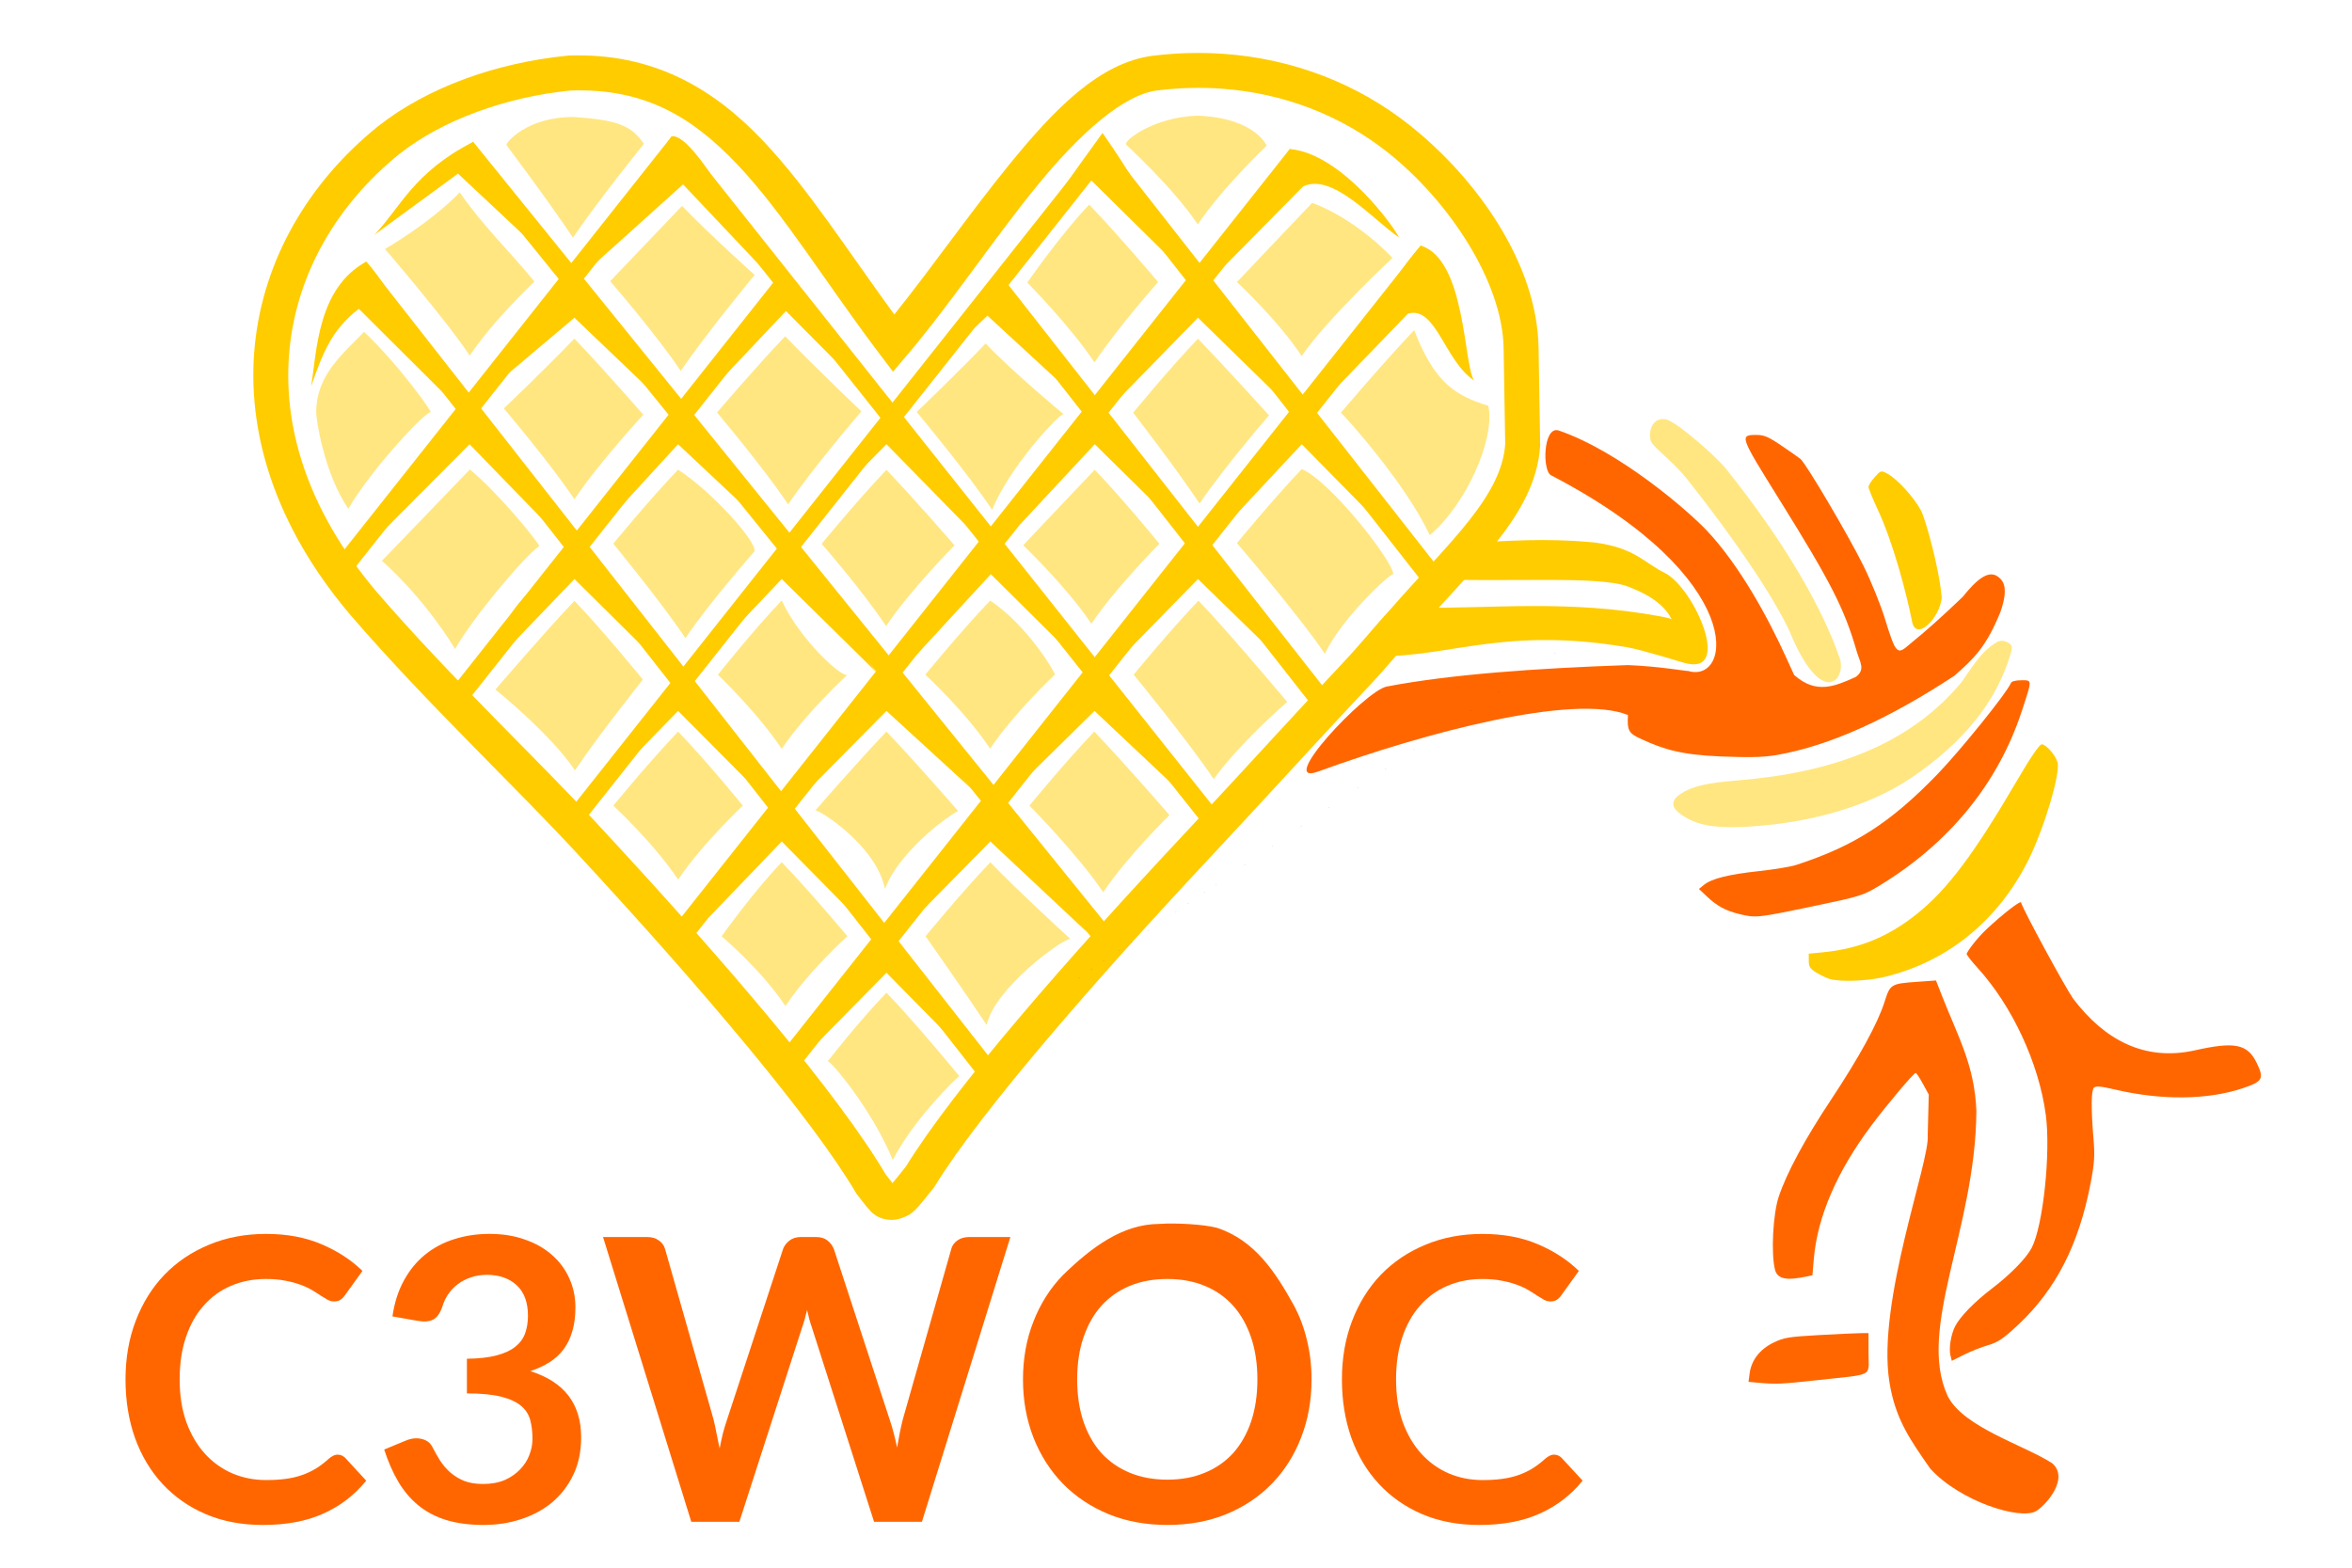 <?xml version="1.0" encoding="UTF-8" standalone="no"?>
<svg
   xmlns:dc="http://purl.org/dc/elements/1.1/"
   xmlns:cc="http://creativecommons.org/ns#"
   xmlns:rdf="http://www.w3.org/1999/02/22-rdf-syntax-ns#"
   xmlns:svg="http://www.w3.org/2000/svg"
   xmlns="http://www.w3.org/2000/svg"
   xmlns:xlink="http://www.w3.org/1999/xlink"
   width="150mm"
   height="100mm"
   viewBox="0 0 150 100"
   version="1.1"
   id="svg8">
  <defs
     id="defs2">
    <color-profile
       id="color-profile2"
       xlink:href="/usr/share/color/icc/colord/ISOcoated_v2_300_eci.icc"
       name="ISO-Coated-v2-300---ECI-" />
    <color-profile
       name="ISO-Coated-v2-300---ECI-"
       xlink:href="/usr/share/color/icc/colord/ISOcoated_v2_300_eci.icc"
       id="color-profile5219" />
    <color-profile
       name="ISO-Coated-v2-300---ECI-"
       xlink:href="/usr/share/color/icc/colord/ISOcoated_v2_300_eci.icc"
       id="color-profile12010" />
  </defs>
  <g
     style="fill:#ffe680"
     id="g12406">
    <path
       style="font-style:normal;font-variant:normal;font-weight:bold;font-stretch:normal;font-size:medium;line-height:1.25;font-family:Lato;-inkscape-font-specification:'Lato Bold';letter-spacing:0px;word-spacing:0px;display:inline;fill:#ffe680;fill-opacity:1;stroke:none;stroke-width:0.581"
       d="m 36.609,7.462 c 2.773,0.199 3.631,0.522 4.455,1.712 0,0 -2.951,3.654 -4.524,5.986 C 34.988,12.828 32.302,9.258 32.302,9.258 32.225,9.127 33.597,7.444 36.609,7.462 Z"
       id="path960" />
    <path
       style="font-style:normal;font-variant:normal;font-weight:bold;font-stretch:normal;font-size:medium;line-height:1.25;font-family:Lato;-inkscape-font-specification:'Lato Bold';letter-spacing:0px;word-spacing:0px;display:inline;fill:#ffe680;fill-opacity:1;stroke:none;stroke-width:0.581"
       d="m 76.368,7.376 c 3.699,0.148 4.412,1.915 4.412,1.915 0,0 -2.823,2.69 -4.395,5.022 -1.552,-2.332 -4.568,-5.089 -4.568,-5.089 -0.181,-0.221 1.702,-1.747 4.552,-1.848 z"
       id="path958" />
    <path
       style="font-style:normal;font-variant:normal;font-weight:bold;font-stretch:normal;font-size:medium;line-height:1.25;font-family:Lato;-inkscape-font-specification:'Lato Bold';letter-spacing:0px;word-spacing:0px;display:inline;fill:#ffe680;fill-opacity:1;stroke:none;stroke-width:0.581"
       d="m 76.402,21.606 c 1.873,1.949 4.529,4.888 4.529,4.888 0,0 -2.857,3.293 -4.429,5.625 -1.552,-2.332 -4.233,-5.793 -4.233,-5.793 0,0 2.271,-2.772 4.132,-4.721 z"
       id="path950" />
    <path
       style="font-style:normal;font-variant:normal;font-weight:bold;font-stretch:normal;font-size:medium;line-height:1.25;font-family:Lato;-inkscape-font-specification:'Lato Bold';letter-spacing:0px;word-spacing:0px;display:inline;fill:#ffe680;fill-opacity:1;stroke:none;stroke-width:0.581"
       d="m 90.19,21.061 c 1.319,3.418 2.674,4.18 4.724,4.823 0.47,2.066 -1.404,6.302 -3.734,8.255 -1.552,-3.382 -5.667,-7.882 -5.667,-7.812 0,0 2.816,-3.317 4.677,-5.266 z"
       id="path946" />
    <path
       style="font-style:normal;font-variant:normal;font-weight:bold;font-stretch:normal;font-size:medium;line-height:1.25;font-family:Lato;-inkscape-font-specification:'Lato Bold';letter-spacing:0px;word-spacing:0px;display:inline;fill:#ffe680;fill-opacity:1;stroke:none;stroke-width:0.581"
       d="m 50.073,21.449 c 1.873,1.949 4.862,4.792 4.862,4.792 0,0 -3.101,3.599 -4.673,5.931 -1.552,-2.332 -4.534,-5.86 -4.534,-5.86 0,0 2.484,-2.914 4.346,-4.863 z"
       id="path930" />
    <path
       style="font-style:normal;font-variant:normal;font-weight:bold;font-stretch:normal;font-size:medium;line-height:1.25;font-family:Lato;-inkscape-font-specification:'Lato Bold';letter-spacing:0px;word-spacing:0px;display:inline;fill:#ffe680;fill-opacity:1;stroke:none;stroke-width:0.581"
       d="m 62.857,21.913 c 1.873,1.949 4.981,4.513 4.981,4.513 -0.214,-0.143 -3.507,3.418 -4.563,6.094 -1.552,-2.332 -4.811,-6.242 -4.811,-6.242 0,0 2.532,-2.416 4.393,-4.365 z"
       id="path918" />
    <path
       style="font-style:normal;font-variant:normal;font-weight:bold;font-stretch:normal;font-size:medium;line-height:1.25;font-family:Lato;-inkscape-font-specification:'Lato Bold';letter-spacing:0px;word-spacing:0px;display:inline;fill:#ffe680;fill-opacity:1;stroke:none;stroke-width:0.581"
       d="m 63.145,38.312 c 2.37,1.552 4.198,4.664 4.127,4.721 0,0 -2.555,2.389 -4.127,4.721 -1.552,-2.332 -4.132,-4.721 -4.132,-4.721 0,0 2.271,-2.772 4.132,-4.721 z"
       id="path914" />
    <path
       style="font-style:normal;font-variant:normal;font-weight:bold;font-stretch:normal;font-size:medium;line-height:1.25;font-family:Lato;-inkscape-font-specification:'Lato Bold';letter-spacing:0px;word-spacing:0px;display:inline;fill:#ffe680;fill-opacity:1;stroke:none;stroke-width:0.581"
       d="m 76.433,38.312 c 1.873,1.949 5.658,6.461 5.658,6.461 0,0 -2.947,2.525 -4.686,4.924 -1.552,-2.332 -5.104,-6.664 -5.104,-6.664 0,0 2.271,-2.772 4.132,-4.721 z"
       id="path910" />
    <path
       style="font-style:normal;font-variant:normal;font-weight:bold;font-stretch:normal;font-size:medium;line-height:1.25;font-family:Lato;-inkscape-font-specification:'Lato Bold';letter-spacing:0px;word-spacing:0px;display:inline;fill:#ffe680;fill-opacity:1;stroke:none;stroke-width:0.581"
       d="m 23.215,21.17 c 2.148,2.004 4.428,5.19 4.261,5.156 0,-0.418 -3.69,3.414 -5.262,6.131 -1.559,-2.302 -2.05,-5.727 -2.048,-6.138 -7.01e-4,-2.454 1.756,-3.773 3.049,-5.15 z"
       id="path906" />
    <path
       style="font-style:normal;font-variant:normal;font-weight:bold;font-stretch:normal;font-size:medium;line-height:1.25;font-family:Lato;-inkscape-font-specification:'Lato Bold';letter-spacing:0px;word-spacing:0px;display:inline;fill:#ffe680;fill-opacity:1;stroke:none;stroke-width:0.581"
       d="m 36.631,21.6 c 1.873,1.949 4.395,4.855 4.395,4.855 0,0 -2.823,3.059 -4.395,5.391 -1.552,-2.332 -4.501,-5.793 -4.501,-5.793 0,0 2.639,-2.504 4.501,-4.453 z"
       id="path902" />
    <path
       style="font-style:normal;font-variant:normal;font-weight:bold;font-stretch:normal;font-size:medium;line-height:1.25;font-family:Lato;-inkscape-font-specification:'Lato Bold';letter-spacing:0px;word-spacing:0px;display:inline;fill:#ffe680;fill-opacity:1;stroke:none;stroke-width:0.581"
       d="m 36.635,38.327 c 1.873,1.949 4.362,5.022 4.362,5.022 0,0 -2.759,3.459 -4.332,5.79 -1.552,-2.332 -5.067,-5.154 -5.067,-5.154 0,0 3.176,-3.71 5.037,-5.659 z"
       id="path890" />
    <path
       style="font-style:normal;font-variant:normal;font-weight:bold;font-stretch:normal;font-size:medium;line-height:1.25;font-family:Lato;-inkscape-font-specification:'Lato Bold';letter-spacing:0px;word-spacing:0px;display:inline;fill:#ffe680;fill-opacity:1;stroke:none;stroke-width:0.581"
       d="m 49.854,38.303 c 1.184,2.552 3.906,4.987 4.19,4.738 0,0 -2.618,2.395 -4.19,4.727 -1.552,-2.332 -4.069,-4.727 -4.069,-4.727 0,0 2.208,-2.789 4.069,-4.738 z"
       id="path886" />
    <path
       style="font-style:normal;font-variant:normal;font-weight:bold;font-stretch:normal;font-size:medium;line-height:1.25;font-family:Lato;-inkscape-font-specification:'Lato Bold';letter-spacing:0px;word-spacing:0px;display:inline;fill:#ffe680;fill-opacity:1;stroke:none;stroke-width:0.581"
       d="m 49.854,54.996 c 1.873,1.949 4.19,4.727 4.19,4.727 0,0 -2.381,2.116 -3.953,4.448 -1.552,-2.332 -4.07,-4.448 -4.07,-4.448 0,0 1.971,-2.777 3.833,-4.727 z"
       id="path874" />
    <path
       style="font-style:normal;font-variant:normal;font-weight:bold;font-stretch:normal;font-size:medium;line-height:1.25;font-family:Lato;-inkscape-font-specification:'Lato Bold';letter-spacing:0px;word-spacing:0px;display:inline;fill:#ffe680;fill-opacity:1;stroke:none;stroke-width:0.581"
       d="m 63.16,55.002 c 1.873,1.949 5.099,4.888 5.099,4.888 -0.522,0 -4.839,3.159 -5.333,5.491 -1.552,-2.332 -3.898,-5.659 -3.898,-5.659 0,0 2.271,-2.772 4.132,-4.721 z"
       id="path870" />
    <g
       id="g12356"
       style="fill:#ffe680">
      <path
         id="path954"
         d="m 69.464,13.053 c 1.873,1.949 4.395,4.938 4.395,4.938 0,0 -2.488,2.791 -4.06,5.123 -1.552,-2.332 -4.283,-5.089 -4.283,-5.089 0,0 2.087,-3.023 3.948,-4.972 z"
         style="font-style:normal;font-variant:normal;font-weight:bold;font-stretch:normal;font-size:medium;line-height:1.25;font-family:Lato;-inkscape-font-specification:'Lato Bold';letter-spacing:0px;word-spacing:0px;display:inline;fill:#ffe680;fill-opacity:1;stroke:none;stroke-width:0.581" />
      <path
         id="path942"
         d="m 83.683,12.939 c 2.892,1.072 5.122,3.512 5.122,3.512 0,0 -4.213,3.929 -5.786,6.261 -1.552,-2.332 -4.132,-4.721 -4.132,-4.721 0,0 2.934,-3.103 4.796,-5.052 z"
         style="font-style:normal;font-variant:normal;font-weight:bold;font-stretch:normal;font-size:medium;line-height:1.25;font-family:Lato;-inkscape-font-specification:'Lato Bold';letter-spacing:0px;word-spacing:0px;display:inline;fill:#ffe680;fill-opacity:1;stroke:none;stroke-width:0.581" />
      <path
         id="path938"
         d="m 83.02,29.923 c 1.822,0.761 5.799,5.842 5.836,6.698 -0.295,0.027 -3.373,2.916 -4.362,5.089 -1.552,-2.332 -5.607,-7.066 -5.607,-7.066 0,0 2.271,-2.772 4.132,-4.721 z"
         style="font-style:normal;font-variant:normal;font-weight:bold;font-stretch:normal;font-size:medium;line-height:1.25;font-family:Lato;-inkscape-font-specification:'Lato Bold';letter-spacing:0px;word-spacing:0px;display:inline;fill:#ffe680;fill-opacity:1;stroke:none;stroke-width:0.581" />
      <path
         id="path934"
         d="m 43.498,13.133 c 1.873,1.949 4.63,4.402 4.63,4.402 0,0 -3.141,3.796 -4.714,6.128 -1.552,-2.332 -4.501,-5.726 -4.501,-5.726 0,0 2.723,-2.855 4.585,-4.804 z"
         style="font-style:normal;font-variant:normal;font-weight:bold;font-stretch:normal;font-size:medium;line-height:1.25;font-family:Lato;-inkscape-font-specification:'Lato Bold';letter-spacing:0px;word-spacing:0px;display:inline;fill:#ffe680;fill-opacity:1;stroke:none;stroke-width:0.581" />
      <path
         id="path926"
         d="m 56.533,29.972 c 1.873,1.949 4.34,4.815 4.34,4.815 0,0 -2.792,2.815 -4.364,5.147 -1.552,-2.332 -4.109,-5.242 -4.109,-5.242 0,0 2.271,-2.772 4.132,-4.721 z"
         style="font-style:normal;font-variant:normal;font-weight:bold;font-stretch:normal;font-size:medium;line-height:1.25;font-family:Lato;-inkscape-font-specification:'Lato Bold';letter-spacing:0px;word-spacing:0px;display:inline;fill:#ffe680;fill-opacity:1;stroke:none;stroke-width:0.581" />
      <path
         id="path922"
         d="m 69.815,29.965 c 1.873,1.949 4.127,4.721 4.127,4.721 0,0 -2.768,2.768 -4.34,5.1 -1.552,-2.332 -4.346,-5.005 -4.346,-5.005 0,0 2.697,-2.866 4.559,-4.815 z"
         style="font-style:normal;font-variant:normal;font-weight:bold;font-stretch:normal;font-size:medium;line-height:1.25;font-family:Lato;-inkscape-font-specification:'Lato Bold';letter-spacing:0px;word-spacing:0px;display:inline;fill:#ffe680;fill-opacity:1;stroke:none;stroke-width:0.581" />
      <path
         id="path898"
         d="m 34.085,17.96 c 0,0 -2.555,2.389 -4.127,4.721 -1.552,-2.332 -5.406,-6.798 -5.406,-6.798 0,0 2.908,-1.666 4.769,-3.615 1.389,2.044 3.193,3.779 4.764,5.692 z"
         style="font-style:normal;font-variant:normal;font-weight:bold;font-stretch:normal;font-size:medium;line-height:1.25;font-family:Lato;-inkscape-font-specification:'Lato Bold';letter-spacing:0px;word-spacing:0px;display:inline;fill:#ffe680;fill-opacity:1;stroke:none;stroke-width:0.581" />
      <path
         id="path894"
         d="m 29.961,29.946 c 1.757,1.425 4.371,4.627 4.429,4.888 -0.896,0.597 -4.198,4.5 -5.367,6.564 -2.111,-3.451 -4.668,-5.625 -4.668,-5.625 0,0 3.745,-3.877 5.607,-5.826 z"
         style="font-style:normal;font-variant:normal;font-weight:bold;font-stretch:normal;font-size:medium;line-height:1.25;font-family:Lato;-inkscape-font-specification:'Lato Bold';letter-spacing:0px;word-spacing:0px;display:inline;fill:#ffe680;fill-opacity:1;stroke:none;stroke-width:0.581" />
      <path
         id="path882"
         d="m 43.243,29.96 c 2.133,1.366 5.11,4.67 4.864,5.223 0,0 -2.823,3.193 -4.395,5.525 -1.552,-2.332 -4.601,-6.027 -4.601,-6.027 0,0 2.271,-2.772 4.132,-4.721 z"
         style="font-style:normal;font-variant:normal;font-weight:bold;font-stretch:normal;font-size:medium;line-height:1.25;font-family:Lato;-inkscape-font-specification:'Lato Bold';letter-spacing:0px;word-spacing:0px;display:inline;fill:#ffe680;fill-opacity:1;stroke:none;stroke-width:0.581" />
      <path
         id="path878"
         d="m 43.247,46.667 c 1.873,1.949 4.127,4.721 4.127,4.721 0,0 -2.555,2.389 -4.127,4.721 -1.552,-2.332 -4.132,-4.721 -4.132,-4.721 0,0 2.271,-2.772 4.132,-4.721 z"
         style="font-style:normal;font-variant:normal;font-weight:bold;font-stretch:normal;font-size:medium;line-height:1.25;font-family:Lato;-inkscape-font-specification:'Lato Bold';letter-spacing:0px;word-spacing:0px;display:inline;fill:#ffe680;fill-opacity:1;stroke:none;stroke-width:0.581" />
      <path
         id="path866"
         d="m 56.534,46.667 c 1.873,1.949 4.577,5.076 4.577,5.076 -0.114,-0.057 -3.678,2.337 -4.672,4.958 -0.576,-2.82 -4.271,-5.09 -4.44,-5.005 0,0 2.674,-3.08 4.535,-5.029 z"
         style="font-style:normal;font-variant:normal;font-weight:bold;font-stretch:normal;font-size:medium;line-height:1.25;font-family:Lato;-inkscape-font-specification:'Lato Bold';letter-spacing:0px;word-spacing:0px;display:inline;fill:#ffe680;fill-opacity:1;stroke:none;stroke-width:0.581" />
      <path
         id="path862"
         d="m 69.786,46.667 c 1.873,1.949 4.797,5.324 4.797,5.324 0,0 -2.655,2.59 -4.228,4.922 -1.552,-2.332 -4.702,-5.525 -4.702,-5.525 0,0 2.271,-2.772 4.132,-4.721 z"
         style="font-style:normal;font-variant:normal;font-weight:bold;font-stretch:normal;font-size:medium;line-height:1.25;font-family:Lato;-inkscape-font-specification:'Lato Bold';letter-spacing:0px;word-spacing:0px;display:inline;fill:#ffe680;fill-opacity:1;stroke:none;stroke-width:0.581" />
      <path
         id="path858"
         d="m 56.534,63.319 c 1.873,1.949 4.647,5.324 4.647,5.324 -0.301,0.198 -3.004,2.901 -4.245,5.357 -1.272,-3.173 -4.083,-6.508 -4.155,-6.292 0,0 1.892,-2.44 3.753,-4.389 z"
         style="font-style:normal;font-variant:normal;font-weight:bold;font-stretch:normal;font-size:medium;line-height:1.25;font-family:Lato;-inkscape-font-specification:'Lato Bold';letter-spacing:0px;word-spacing:0px;display:inline;fill:#ffe680;fill-opacity:1;stroke:none;stroke-width:0.581" />
    </g>
  </g>
  <g
     style="fill:#ff6600"
     id="g12336">
    <path
       style="font-style:normal;font-variant:normal;font-weight:bold;font-stretch:normal;font-size:medium;line-height:1.25;font-family:Lato;-inkscape-font-specification:'Lato Bold';letter-spacing:0px;word-spacing:0px;display:inline;fill:#ff6600;fill-opacity:1;stroke:none;stroke-width:0.628"
       d="m 25.029,83.971 c 0.126,-0.871 0.368,-1.633 0.729,-2.286 0.36,-0.662 0.808,-1.21 1.344,-1.646 0.544,-0.444 1.164,-0.775 1.859,-0.992 0.703,-0.226 1.457,-0.339 2.261,-0.339 0.837,0 1.591,0.121 2.261,0.364 0.678,0.234 1.256,0.565 1.733,0.992 0.477,0.419 0.842,0.913 1.093,1.482 0.26,0.569 0.389,1.185 0.389,1.847 0,0.578 -0.067,1.089 -0.201,1.533 -0.126,0.435 -0.31,0.816 -0.553,1.143 -0.243,0.327 -0.544,0.603 -0.904,0.829 -0.36,0.226 -0.766,0.415 -1.218,0.565 1.089,0.343 1.901,0.867 2.437,1.57 0.536,0.703 0.804,1.587 0.804,2.65 0,0.904 -0.167,1.704 -0.502,2.399 -0.335,0.695 -0.787,1.281 -1.357,1.759 -0.569,0.469 -1.231,0.825 -1.985,1.068 -0.745,0.243 -1.537,0.364 -2.374,0.364 -0.913,0 -1.708,-0.105 -2.387,-0.314 -0.678,-0.209 -1.269,-0.519 -1.771,-0.93 -0.502,-0.41 -0.93,-0.913 -1.281,-1.507 -0.352,-0.595 -0.653,-1.281 -0.904,-2.06 l 1.369,-0.565 c 0.36,-0.151 0.695,-0.188 1.005,-0.113 0.318,0.067 0.549,0.234 0.691,0.502 0.151,0.293 0.314,0.582 0.49,0.867 0.184,0.285 0.402,0.54 0.653,0.766 0.251,0.218 0.544,0.398 0.879,0.54 0.343,0.134 0.75,0.201 1.218,0.201 0.528,0 0.988,-0.084 1.382,-0.251 0.394,-0.176 0.72,-0.402 0.98,-0.678 0.268,-0.276 0.465,-0.582 0.59,-0.917 0.134,-0.343 0.201,-0.687 0.201,-1.03 0,-0.435 -0.046,-0.829 -0.138,-1.181 -0.092,-0.36 -0.285,-0.666 -0.578,-0.917 C 32.951,89.435 32.528,89.238 31.976,89.096 31.431,88.954 30.698,88.883 29.777,88.883 v -2.211 c 0.762,-0.009 1.394,-0.08 1.897,-0.214 0.502,-0.134 0.9,-0.318 1.193,-0.553 0.301,-0.243 0.511,-0.532 0.628,-0.867 0.117,-0.335 0.176,-0.703 0.176,-1.105 0,-0.854 -0.239,-1.503 -0.716,-1.947 -0.477,-0.444 -1.114,-0.666 -1.909,-0.666 -0.368,0 -0.708,0.054 -1.017,0.163 -0.31,0.101 -0.59,0.247 -0.842,0.44 -0.243,0.184 -0.448,0.402 -0.616,0.653 -0.167,0.251 -0.293,0.528 -0.377,0.829 -0.142,0.385 -0.331,0.641 -0.565,0.766 -0.226,0.126 -0.549,0.155 -0.967,0.088 z"
       id="path1074" />
    <path
       style="font-style:normal;font-variant:normal;font-weight:bold;font-stretch:normal;font-size:medium;line-height:1.25;font-family:Lato;-inkscape-font-specification:'Lato Bold';letter-spacing:0px;word-spacing:0px;display:inline;fill:#ff6600;fill-opacity:1;stroke:none;stroke-width:0.628"
       d="m 21.534,92.789 c 0.184,0 0.348,0.071 0.49,0.214 l 1.332,1.445 c -0.737,0.913 -1.646,1.612 -2.726,2.098 -1.072,0.486 -2.362,0.729 -3.869,0.729 -1.348,0 -2.563,-0.23 -3.643,-0.691 C 12.046,96.122 11.129,95.482 10.367,94.661 9.605,93.84 9.019,92.86 8.608,91.721 8.206,90.583 8.005,89.339 8.005,87.991 c 0,-1.365 0.218,-2.613 0.653,-3.743 0.435,-1.139 1.047,-2.119 1.834,-2.939 0.796,-0.821 1.742,-1.457 2.839,-1.909 1.097,-0.461 2.311,-0.691 3.643,-0.691 1.323,0 2.496,0.218 3.517,0.653 1.03,0.435 1.905,1.005 2.625,1.708 l -1.131,1.57 c -0.067,0.101 -0.155,0.188 -0.264,0.264 -0.101,0.075 -0.243,0.113 -0.427,0.113 -0.126,0 -0.255,-0.033 -0.389,-0.101 -0.134,-0.075 -0.281,-0.163 -0.44,-0.264 -0.159,-0.109 -0.343,-0.226 -0.553,-0.352 -0.209,-0.126 -0.452,-0.239 -0.729,-0.339 -0.276,-0.109 -0.599,-0.197 -0.967,-0.264 -0.36,-0.075 -0.779,-0.113 -1.256,-0.113 -0.812,0 -1.558,0.147 -2.236,0.44 -0.67,0.285 -1.248,0.703 -1.733,1.256 -0.486,0.544 -0.863,1.214 -1.131,2.01 -0.268,0.787 -0.402,1.687 -0.402,2.701 0,1.022 0.142,1.93 0.427,2.726 0.293,0.796 0.687,1.466 1.181,2.01 0.494,0.544 1.076,0.963 1.746,1.256 0.67,0.285 1.39,0.427 2.161,0.427 0.461,0 0.875,-0.025 1.244,-0.075 0.377,-0.05 0.72,-0.13 1.03,-0.239 0.318,-0.109 0.616,-0.247 0.892,-0.415 0.285,-0.176 0.565,-0.389 0.842,-0.641 0.084,-0.075 0.172,-0.134 0.264,-0.176 0.092,-0.05 0.188,-0.075 0.289,-0.075 z"
       id="path1072" />
    <path
       style="font-style:normal;font-variant:normal;font-weight:bold;font-stretch:normal;font-size:medium;line-height:1.25;font-family:Lato;-inkscape-font-specification:'Lato Bold';letter-spacing:0px;word-spacing:0px;display:inline;fill:#ff6600;fill-opacity:1;stroke:none;stroke-width:0.628"
       d="M 64.437,78.909 58.796,97.073 H 55.744 L 51.774,84.662 c -0.109,-0.301 -0.209,-0.67 -0.301,-1.105 -0.05,0.209 -0.1,0.406 -0.151,0.59 -0.05,0.184 -0.105,0.356 -0.163,0.515 L 47.152,97.073 H 44.087 L 38.459,78.909 h 2.826 c 0.293,0 0.536,0.071 0.729,0.214 0.201,0.134 0.335,0.318 0.402,0.553 l 3.09,10.866 c 0.067,0.268 0.13,0.561 0.188,0.879 0.067,0.31 0.134,0.636 0.201,0.98 0.067,-0.352 0.138,-0.683 0.214,-0.992 0.084,-0.31 0.172,-0.599 0.264,-0.867 l 3.567,-10.866 c 0.067,-0.193 0.197,-0.368 0.389,-0.528 0.201,-0.159 0.444,-0.239 0.729,-0.239 h 0.992 c 0.293,0 0.532,0.071 0.716,0.214 0.184,0.142 0.322,0.327 0.415,0.553 l 3.555,10.866 c 0.176,0.519 0.335,1.118 0.477,1.796 0.109,-0.662 0.23,-1.26 0.364,-1.796 l 3.09,-10.866 c 0.05,-0.209 0.176,-0.389 0.377,-0.54 0.209,-0.151 0.456,-0.226 0.741,-0.226 z"
       id="path1076" />
    <path
       style="font-style:normal;font-variant:normal;font-weight:bold;font-stretch:normal;font-size:medium;line-height:1.25;font-family:Lato;-inkscape-font-specification:'Lato Bold';letter-spacing:0px;word-spacing:0px;display:inline;fill:#ff6600;fill-opacity:1;stroke:none;stroke-width:0.628"
       d="m 99.111,92.789 c 0.184,0 0.348,0.071 0.49,0.214 l 1.332,1.445 c -0.737,0.913 -1.646,1.612 -2.726,2.098 -1.072,0.486 -2.362,0.729 -3.869,0.729 -1.348,0 -2.563,-0.23 -3.643,-0.691 -1.072,-0.461 -1.989,-1.101 -2.751,-1.922 -0.762,-0.821 -1.348,-1.8 -1.759,-2.939 -0.402,-1.139 -0.603,-2.382 -0.603,-3.731 0,-1.365 0.218,-2.613 0.653,-3.743 0.435,-1.139 1.047,-2.119 1.834,-2.939 0.796,-0.821 1.742,-1.457 2.839,-1.909 1.097,-0.461 2.311,-0.691 3.643,-0.691 1.323,0 2.496,0.218 3.517,0.653 1.03,0.435 1.905,1.005 2.625,1.708 l -1.131,1.57 c -0.067,0.101 -0.155,0.188 -0.264,0.264 -0.101,0.075 -0.243,0.113 -0.427,0.113 -0.126,0 -0.255,-0.033 -0.389,-0.101 -0.134,-0.075 -0.281,-0.163 -0.44,-0.264 -0.159,-0.109 -0.343,-0.226 -0.553,-0.352 -0.209,-0.126 -0.452,-0.239 -0.729,-0.339 -0.276,-0.109 -0.599,-0.197 -0.967,-0.264 -0.36,-0.075 -0.779,-0.113 -1.256,-0.113 -0.812,0 -1.558,0.147 -2.236,0.44 -0.67,0.285 -1.248,0.703 -1.733,1.256 -0.486,0.544 -0.863,1.214 -1.131,2.01 -0.268,0.787 -0.402,1.687 -0.402,2.701 0,1.022 0.142,1.93 0.427,2.726 0.293,0.796 0.687,1.466 1.181,2.01 0.494,0.544 1.076,0.963 1.746,1.256 0.67,0.285 1.39,0.427 2.161,0.427 0.461,0 0.875,-0.025 1.244,-0.075 0.377,-0.05 0.72,-0.13 1.03,-0.239 0.318,-0.109 0.616,-0.247 0.892,-0.415 0.285,-0.176 0.565,-0.389 0.842,-0.641 0.084,-0.075 0.172,-0.134 0.264,-0.176 0.092,-0.05 0.188,-0.075 0.289,-0.075 z"
       id="path1082" />
    <g
       style="fill:#ff6600"
       id="g12327">
      <path
         id="path1078"
         style="font-style:normal;font-variant:normal;font-weight:bold;font-stretch:normal;font-size:medium;line-height:1.25;font-family:Lato;-inkscape-font-specification:'Lato Bold';letter-spacing:0px;word-spacing:0px;display:inline;fill:#ff6600;fill-opacity:1;stroke:none;stroke-width:0.628"
         d="m 80.191,87.991 c 0,-0.997 -0.134,-1.888 -0.402,-2.676 -0.268,-0.796 -0.649,-1.47 -1.143,-2.022 -0.494,-0.553 -1.097,-0.976 -1.809,-1.269 -0.703,-0.293 -1.499,-0.44 -2.387,-0.44 -0.888,0 -1.687,0.147 -2.399,0.44 -0.703,0.293 -1.306,0.716 -1.809,1.269 -0.494,0.553 -0.875,1.227 -1.143,2.022 -0.268,0.787 -0.402,1.679 -0.402,2.676 0,0.997 0.134,1.893 0.402,2.688 0.268,0.787 0.649,1.457 1.143,2.01 0.502,0.544 1.105,0.963 1.809,1.256 0.712,0.293 1.512,0.44 2.399,0.44 0.888,0 1.683,-0.147 2.387,-0.44 0.712,-0.293 1.315,-0.712 1.809,-1.256 0.494,-0.553 0.875,-1.223 1.143,-2.01 0.268,-0.796 0.402,-1.692 0.402,-2.688 z m 3.454,0 c 0,1.332 -0.222,2.567 -0.666,3.706 -0.435,1.131 -1.055,2.11 -1.859,2.939 -0.804,0.829 -1.771,1.478 -2.902,1.947 -1.131,0.461 -2.387,0.691 -3.768,0.691 -1.373,0 -2.625,-0.23 -3.756,-0.691 -1.131,-0.469 -2.102,-1.118 -2.914,-1.947 -0.804,-0.829 -1.428,-1.809 -1.872,-2.939 -0.444,-1.139 -0.666,-2.374 -0.666,-3.706 0,-1.332 0.222,-2.563 0.666,-3.693 0.444,-1.139 1.068,-2.123 1.872,-2.952 1.849,-1.803 3.814,-3.258 6.141,-3.274 1.054,-0.079 2.874,0.029 3.686,0.247 2.416,0.786 3.747,2.853 4.883,4.898 0.377,0.687 0.662,1.432 0.854,2.236 0.201,0.804 0.301,1.65 0.301,2.537 z" />
    </g>
  </g>
  <path
     id="path964"
     d="m 110.933,58.307 c -0.887,-0.219 -1.42,-0.507 -2.061,-1.111 l -0.522,-0.493 0.319,-0.258 c 0.493,-0.399 1.558,-0.667 3.489,-0.876 0.973,-0.106 2.045,-0.281 2.381,-0.391 3.701,-1.202 6.009,-2.681 9.001,-5.769 1.464,-1.511 4.478,-5.249 4.701,-5.83 0.045,-0.118 0.29,-0.186 0.672,-0.186 0.702,0 0.701,-0.081 0.028,1.969 -1.518,4.628 -4.652,8.458 -9.128,11.159 -1.007,0.607 -1.197,0.666 -4.272,1.306 -3.46,0.721 -3.58,0.734 -4.608,0.48 z"
     style="font-style:normal;font-variant:normal;font-weight:bold;font-stretch:normal;font-size:medium;line-height:1.25;font-family:Lato;-inkscape-font-specification:'Lato Bold';letter-spacing:0px;word-spacing:0px;display:inline;fill:#ff6600;fill-opacity:1;stroke:none;stroke-width:0.581" />
  <path
     id="path972"
     d="m 122.94,72.426 0.068,-2.606 -0.378,-0.694 c -0.208,-0.382 -0.414,-0.69 -0.458,-0.685 -0.137,0.015 -1.801,1.989 -2.812,3.336 -2.204,2.937 -3.455,5.834 -3.683,8.529 l -0.088,1.043 c -1.046,0.219 -2.165,0.475 -2.381,-0.329 -0.27,-1.021 -0.142,-3.573 0.235,-4.695 0.511,-1.522 1.659,-3.653 3.3,-6.127 1.822,-2.747 3.009,-4.916 3.447,-6.295 0.358,-1.129 0.401,-1.155 2.099,-1.276 l 1.179,-0.084 0.421,1.073 c 1.004,2.556 2.036,4.329 2.156,7.241 -0.044,7.539 -3.821,13.888 -1.829,18.195 0.997,2.003 4.936,3.151 6.675,4.295 1.093,0.977 -0.412,2.663 -1.029,3.038 -1.002,0.611 -4.905,-0.634 -6.77,-2.718 -1.233,-1.781 -2.22,-3.114 -2.599,-5.542 -0.797,-5.106 2.612,-14.099 2.446,-15.7 z"
     style="font-style:normal;font-variant:normal;font-weight:bold;font-stretch:normal;font-size:medium;line-height:1.25;font-family:Lato;-inkscape-font-specification:'Lato Bold';letter-spacing:0px;word-spacing:0px;display:inline;fill:#ff6600;fill-opacity:1;stroke:none;stroke-width:0.581" />
  <path
     id="path970"
     d="m 112.107,88.199 -0.595,-0.053 0.073,-0.545 c 0.112,-0.837 0.65,-1.533 1.51,-1.953 0.667,-0.326 0.977,-0.378 2.899,-0.485 1.184,-0.066 2.382,-0.122 2.662,-0.124 l 0.51,-0.005 v 1.29 c 0,1.525 0.39,1.314 -3.139,1.7 -2.482,0.271 -2.723,0.282 -3.92,0.176 z"
     style="font-style:normal;font-variant:normal;font-weight:bold;font-stretch:normal;font-size:medium;line-height:1.25;font-family:Lato;-inkscape-font-specification:'Lato Bold';letter-spacing:0px;word-spacing:0px;display:inline;fill:#ff6600;fill-opacity:1;stroke:none;stroke-width:0.581" />
  <path
     id="path968"
     d="m 124.391,86.457 c -0.113,-0.448 0.032,-1.34 0.301,-1.861 0.323,-0.624 1.234,-1.557 2.366,-2.42 1.166,-0.89 2.178,-1.929 2.516,-2.582 0.727,-1.407 1.22,-6.06 0.898,-8.478 -0.439,-3.294 -2.144,-6.962 -4.367,-9.394 -0.374,-0.409 -0.68,-0.805 -0.68,-0.878 0,-0.074 0.535,-0.893 1.333,-1.632 1.023,-0.947 2.081,-1.764 2.132,-1.649 0.18,0.566 2.825,5.433 3.335,6.154 1.986,2.608 4.525,3.991 7.734,3.287 2.562,-0.578 3.377,-0.414 3.964,0.799 0.487,1.006 0.389,1.183 -0.886,1.611 -2.236,0.75 -5.182,0.782 -8.134,0.089 -0.91,-0.213 -1.242,-0.244 -1.361,-0.125 -0.179,0.178 -0.188,1.351 -0.027,3.274 0.09,1.079 0.059,1.548 -0.187,2.834 -0.75,3.909 -2.214,6.77 -4.617,9.018 -0.948,0.887 -1.292,1.121 -1.915,1.3 -0.418,0.12 -1.11,0.395 -1.539,0.61 l -0.78,0.391 z"
     style="font-style:normal;font-variant:normal;font-weight:bold;font-stretch:normal;font-size:medium;line-height:1.25;font-family:Lato;-inkscape-font-specification:'Lato Bold';letter-spacing:0px;word-spacing:0px;display:inline;fill:#ff6600;fill-opacity:1;stroke:none;stroke-width:0.581" />
  <path
     style="font-style:normal;font-variant:normal;font-weight:bold;font-stretch:normal;font-size:medium;line-height:1.25;font-family:Lato;-inkscape-font-specification:'Lato Bold';letter-spacing:0px;word-spacing:0px;display:inline;fill:#ff6600;fill-opacity:1;stroke:none;stroke-width:0.581"
     d="m 99.403,27.459 c 3.957,1.357 8.338,5.204 9.448,6.382 2.088,2.218 3.885,5.517 5.042,8.055 l 0.527,1.157 c 1.411,1.259 2.615,0.72 3.934,0.127 0.639,-0.468 0.256,-0.952 0.06,-1.63 -0.786,-2.721 -1.644,-4.404 -4.95,-9.711 -2.522,-4.05 -2.538,-4.095 -1.436,-4.095 0.477,0 0.768,0.125 1.582,0.679 0.549,0.373 1.095,0.756 1.214,0.851 0.348,0.276 3.073,4.898 4.019,6.815 0.478,0.969 1.088,2.473 1.357,3.342 0.711,2.305 0.789,2.366 1.563,1.686 1.122,-0.913 2.006,-1.704 3.418,-3.051 1.142,-1.434 1.84,-1.738 2.412,-1.13 0.369,0.393 0.34,1.072 -0.012,2.095 -0.917,2.247 -1.683,2.966 -2.938,4.074 -4.144,2.719 -7.878,4.444 -11.299,5.051 -1.026,0.182 -2.073,0.149 -3.618,0.096 -2.502,-0.109 -3.599,-0.439 -5.047,-1.107 -0.811,-0.359 -0.915,-0.545 -0.855,-1.536 -3.473,-1.398 -12.976,1.139 -19.712,3.589 -2.876,1.088 2.954,-5.161 4.343,-5.407 4.011,-0.768 9.476,-1.166 15.367,-1.366 2.089,0.084 3.809,0.407 3.841,0.374 2.784,0.844 3.893,-5.903 -8.735,-12.477 C 98.347,30.063 98.411,27.15 99.403,27.459 Z"
     id="path1023" />
  <path
     style="font-style:normal;font-variant:normal;font-weight:bold;font-stretch:normal;font-size:medium;line-height:1.25;font-family:Lato;-inkscape-font-specification:'Lato Bold';letter-spacing:0px;word-spacing:0px;display:inline;fill:#ffcc00;fill-opacity:1;stroke:none;stroke-width:0.581"
     d="m 70.313,8.48 c 3.564,5.065 4.767,8.511 4.997,8.666 l -5.846,-5.769 -5.078,5.026 c 1.879,-1.996 1.909,-2.407 5.927,-7.922 z"
     id="path956-6" />
  <path
     style="font-style:normal;font-variant:normal;font-weight:bold;font-stretch:normal;font-size:medium;line-height:1.25;font-family:Lato;-inkscape-font-specification:'Lato Bold';letter-spacing:0px;word-spacing:0px;display:inline;fill:#ffcc00;fill-opacity:1;stroke:none;stroke-width:0.581"
     d="m 76.343,17.9 c 1.03,1.516 6.241,8.43 6.179,8.35 l -6.121,-5.984 -5.271,5.4 c 0.985,-1.915 3.729,-5.822 5.213,-7.766 z"
     id="path952-7" />
  <path
     style="font-style:normal;font-variant:normal;font-weight:bold;font-stretch:normal;font-size:medium;line-height:1.25;font-family:Lato;-inkscape-font-specification:'Lato Bold';letter-spacing:0px;word-spacing:0px;display:inline;fill:#ffcc00;fill-opacity:1;stroke:none;stroke-width:0.581"
     d="m 90.612,15.668 c 2.876,0.875 2.724,7.627 3.398,8.6 -1.887,-1.249 -2.434,-4.789 -4.218,-4.26 l -4.922,5.099 c 1.171,-2.211 3.415,-6.837 5.742,-9.439 z"
     id="path948-5" />
  <path
     style="font-style:normal;font-variant:normal;font-weight:bold;font-stretch:normal;font-size:medium;line-height:1.25;font-family:Lato;-inkscape-font-specification:'Lato Bold';letter-spacing:0px;word-spacing:0px;display:inline;fill:#ffcc00;fill-opacity:1;stroke:none;stroke-width:0.581"
     d="m 82.256,9.504 c 3.379,0.302 6.782,5.16 6.959,5.637 -1.701,-1.17 -4.238,-4.139 -6.107,-3.251 l -5.675,5.75 c 1.871,-1.986 3.221,-5.93 4.823,-8.136 z"
     id="path944-3" />
  <path
     style="font-style:normal;font-variant:normal;font-weight:bold;font-stretch:normal;font-size:medium;line-height:1.25;font-family:Lato;-inkscape-font-specification:'Lato Bold';letter-spacing:0px;word-spacing:0px;display:inline;fill:#ffcc00;fill-opacity:1;stroke:none;stroke-width:0.581"
     d="m 83.221,26.232 c 1.279,1.974 5.847,8.352 6.174,8.585 l -6.375,-6.48 -4.75,5.085 c 1.27,-2.134 3.431,-5.197 4.951,-7.191 z"
     id="path940-5" />
  <path
     style="font-style:normal;font-variant:normal;font-weight:bold;font-stretch:normal;font-size:medium;line-height:1.25;font-family:Lato;-inkscape-font-specification:'Lato Bold';letter-spacing:0px;word-spacing:0px;display:inline;fill:#ffcc00;fill-opacity:1;stroke:none;stroke-width:0.581"
     d="m 42.837,8.696 c 1.606,-0.273 5.994,8.514 6.026,8.674 l -5.301,-5.608 -5.735,5.159 c 1.855,-1.971 3.454,-6.016 5.011,-8.225 z"
     id="path936-6" />
  <path
     style="font-style:normal;font-variant:normal;font-weight:bold;font-stretch:normal;font-size:medium;line-height:1.25;font-family:Lato;-inkscape-font-specification:'Lato Bold';letter-spacing:0px;word-spacing:0px;display:inline;fill:#ffcc00;fill-opacity:1;stroke:none;stroke-width:0.581"
     d="m 50.102,18.632 c 1.181,1.812 4.589,5.8 4.727,5.948 -1.568,-1.58 -3.136,-3.16 -4.704,-4.74 -1.659,1.756 -3.318,3.511 -4.977,5.267 1.862,-1.986 3.451,-4.211 4.953,-6.475 z"
     id="path932-2" />
  <path
     style="font-style:normal;font-variant:normal;font-weight:bold;font-stretch:normal;font-size:medium;line-height:1.25;font-family:Lato;-inkscape-font-specification:'Lato Bold';letter-spacing:0px;word-spacing:0px;display:inline;fill:#ffcc00;fill-opacity:1;stroke:none;stroke-width:0.581"
     d="m 57.004,26.919 c 1.187,1.815 4.421,6.447 5.052,7.055 l -5.521,-5.639 -5.541,5.605 c 1.934,-2.039 4.22,-4.855 6.01,-7.02 z"
     id="path928-9" />
  <path
     style="font-style:normal;font-variant:normal;font-weight:bold;font-stretch:normal;font-size:medium;line-height:1.25;font-family:Lato;-inkscape-font-specification:'Lato Bold';letter-spacing:0px;word-spacing:0px;display:inline;fill:#ffcc00;fill-opacity:1;stroke:none;stroke-width:0.581"
     d="m 70.044,26.894 c 1.194,1.811 5.166,6.765 5.797,7.374 l -6.024,-5.932 -4.768,5.124 c 1.196,-2.093 3.556,-4.507 4.995,-6.567 z"
     id="path924-1" />
  <path
     style="font-style:normal;font-variant:normal;font-weight:bold;font-stretch:normal;font-size:medium;line-height:1.25;font-family:Lato;-inkscape-font-specification:'Lato Bold';letter-spacing:0px;word-spacing:0px;display:inline;fill:#ffcc00;fill-opacity:1;stroke:none;stroke-width:0.581"
     d="m 63.492,18.101 c 1.016,1.892 5.764,7.83 5.902,7.949 l -6.419,-5.914 -5.705,5.412 c 2.054,-2.185 4.387,-5.078 6.222,-7.447 z"
     id="path920-2" />
  <path
     style="font-style:normal;font-variant:normal;font-weight:bold;font-stretch:normal;font-size:medium;line-height:1.25;font-family:Lato;-inkscape-font-specification:'Lato Bold';letter-spacing:0px;word-spacing:0px;display:inline;fill:#ffcc00;fill-opacity:1;stroke:none;stroke-width:0.581"
     d="m 63.526,34.59 c 1.214,1.718 4.953,7.269 5.521,7.847 l -5.856,-5.812 -4.801,5.214 c 1.009,-1.658 3.535,-5.269 5.136,-7.249 z"
     id="path916-7" />
  <path
     style="font-style:normal;font-variant:normal;font-weight:bold;font-stretch:normal;font-size:medium;line-height:1.25;font-family:Lato;-inkscape-font-specification:'Lato Bold';letter-spacing:0px;word-spacing:0px;display:inline;fill:#ffcc00;fill-opacity:1;stroke:none;stroke-width:0.581"
     d="m 76.236,34.927 c 1.786,1.842 7.045,8.744 7.366,9.026 l -7.2,-7.018 -4.76,4.866 c 1.109,-2.095 3.137,-4.912 4.595,-6.874 z"
     id="path912-0" />
  <path
     style="font-style:normal;font-variant:normal;font-weight:bold;font-stretch:normal;font-size:medium;line-height:1.25;font-family:Lato;-inkscape-font-specification:'Lato Bold';letter-spacing:0px;word-spacing:0px;display:inline;fill:#ffcc00;fill-opacity:1;stroke:none;stroke-width:0.581"
     d="m 23.354,16.692 c 1.902,1.995 4.942,8.422 5.198,8.651 l -5.668,-5.646 c -1.724,1.335 -2.289,2.789 -3.041,4.935 0.363,-2.17 0.384,-6.237 3.511,-7.94 z"
     id="path908-9" />
  <path
     style="font-style:normal;font-variant:normal;font-weight:bold;font-stretch:normal;font-size:medium;line-height:1.25;font-family:Lato;-inkscape-font-specification:'Lato Bold';letter-spacing:0px;word-spacing:0px;display:inline;fill:#ffcc00;fill-opacity:1;stroke:none;stroke-width:0.581"
     d="m 36.166,17.833 c 1.029,1.514 6.44,8.161 6.376,8.08 l -5.907,-5.646 -5.351,4.514 c 1.683,-1.771 3.402,-5.005 4.882,-6.948 z"
     id="path904-3" />
  <path
     style="font-style:normal;font-variant:normal;font-weight:bold;font-stretch:normal;font-size:medium;line-height:1.25;font-family:Lato;-inkscape-font-specification:'Lato Bold';letter-spacing:0px;word-spacing:0px;display:inline;fill:#ffcc00;fill-opacity:1;stroke:none;stroke-width:0.581"
     d="m 30.139,9.069 c 1.419,1.923 4.572,7.145 4.878,7.449 l -5.807,-5.443 -5.336,3.905 c 1.649,-1.718 2.491,-3.974 6.266,-5.911 z"
     id="path900-6" />
  <path
     style="font-style:normal;font-variant:normal;font-weight:bold;font-stretch:normal;font-size:medium;line-height:1.25;font-family:Lato;-inkscape-font-specification:'Lato Bold';letter-spacing:0px;word-spacing:0px;display:inline;fill:#ffcc00;fill-opacity:1;stroke:none;stroke-width:0.581"
     d="m 30.101,26.511 c 1.198,1.803 4.183,6.331 4.808,6.94 l -4.962,-5.113 -6.103,6.131 c 2.108,-2.226 4.265,-5.627 6.257,-7.957 z"
     id="path896-0" />
  <path
     style="font-style:normal;font-variant:normal;font-weight:bold;font-stretch:normal;font-size:medium;line-height:1.25;font-family:Lato;-inkscape-font-specification:'Lato Bold';letter-spacing:0px;word-spacing:0px;display:inline;fill:#ffcc00;fill-opacity:1;stroke:none;stroke-width:0.581"
     d="m 37.071,35.43 c 1.217,1.723 4.106,5.988 4.679,6.57 l -5.114,-5.065 -4.71,4.909 c -0.383,-2.338 2.1,-4.871 5.146,-6.414 z"
     id="path892-6" />
  <path
     style="font-style:normal;font-variant:normal;font-weight:bold;font-stretch:normal;font-size:medium;line-height:1.25;font-family:Lato;-inkscape-font-specification:'Lato Bold';letter-spacing:0px;word-spacing:0px;display:inline;fill:#ffcc00;fill-opacity:1;stroke:none;stroke-width:0.581"
     d="m 50.636,35.117 c 1.249,1.713 4.76,7.245 5.334,7.84 l -6.116,-6.023 -4.647,4.902 c 1.681,-1.771 3.988,-4.751 5.429,-6.72 z"
     id="path888-2" />
  <path
     style="font-style:normal;font-variant:normal;font-weight:bold;font-stretch:normal;font-size:medium;line-height:1.25;font-family:Lato;-inkscape-font-specification:'Lato Bold';letter-spacing:0px;word-spacing:0px;display:inline;fill:#ffcc00;fill-opacity:1;stroke:none;stroke-width:0.581"
     d="m 43.575,27.044 c 1.189,1.81 4.439,5.753 5.066,6.36 l -5.398,-5.067 -4.71,5.139 c 1.729,-1.828 3.598,-4.375 5.042,-6.433 z"
     id="path884-6" />
  <path
     style="font-style:normal;font-variant:normal;font-weight:bold;font-stretch:normal;font-size:medium;line-height:1.25;font-family:Lato;-inkscape-font-specification:'Lato Bold';letter-spacing:0px;word-spacing:0px;display:inline;fill:#ffcc00;fill-opacity:1;stroke:none;stroke-width:0.581"
     d="m 43.599,43.796 c 1.035,1.508 4.748,6.695 4.681,6.615 l -5.037,-5.063 -4.706,4.836 c 1.68,-1.767 3.584,-4.45 5.062,-6.388 z"
     id="path880-1" />
  <path
     style="font-style:normal;font-variant:normal;font-weight:bold;font-stretch:normal;font-size:medium;line-height:1.25;font-family:Lato;-inkscape-font-specification:'Lato Bold';letter-spacing:0px;word-spacing:0px;display:inline;fill:#ffcc00;fill-opacity:1;stroke:none;stroke-width:0.581"
     d="m 49.913,52.17 c 1.255,1.693 3.882,5.482 4.444,6.073 l -4.503,-4.568 -4.647,4.844 c 0.97,-1.76 3.171,-4.4 4.707,-6.348 z"
     id="path876-8" />
  <path
     style="font-style:normal;font-variant:normal;font-weight:bold;font-stretch:normal;font-size:medium;line-height:1.25;font-family:Lato;-inkscape-font-specification:'Lato Bold';letter-spacing:0px;word-spacing:0px;display:inline;fill:#ffcc00;fill-opacity:1;stroke:none;stroke-width:0.581"
     d="m 63.208,51.207 c 1.033,1.511 6.223,8.37 6.159,8.291 l -6.209,-5.824 -4.756,4.833 c 0.874,-2.05 3.213,-5.399 4.806,-7.301 z"
     id="path872-7" />
  <path
     style="font-style:normal;font-variant:normal;font-weight:bold;font-stretch:normal;font-size:medium;line-height:1.25;font-family:Lato;-inkscape-font-specification:'Lato Bold';letter-spacing:0px;word-spacing:0px;display:inline;fill:#ffcc00;fill-opacity:1;stroke:none;stroke-width:0.581"
     d="m 56.63,43.263 c 1.455,1.683 4.667,6.313 5.285,7.014 l -5.38,-4.929 -5.007,5.061 c 1.792,-1.872 3.325,-5.259 5.102,-7.146 z"
     id="path868-9" />
  <path
     style="font-style:normal;font-variant:normal;font-weight:bold;font-stretch:normal;font-size:medium;line-height:1.25;font-family:Lato;-inkscape-font-specification:'Lato Bold';letter-spacing:0px;word-spacing:0px;display:inline;fill:#ffcc00;fill-opacity:1;stroke:none;stroke-width:0.581"
     d="m 69.963,43.192 c 1.02,1.521 5.803,7.804 5.744,7.72 l -5.904,-5.564 -4.718,4.641 c 1.398,-1.793 3.339,-4.95 4.878,-6.797 z"
     id="path864-2" />
  <path
     style="font-style:normal;font-variant:normal;font-weight:bold;font-stretch:normal;font-size:medium;line-height:1.25;font-family:Lato;-inkscape-font-specification:'Lato Bold';letter-spacing:0px;word-spacing:0px;display:inline;fill:#ffcc00;fill-opacity:1;stroke:none;stroke-width:0.581"
     d="m 56.904,60.509 c 1.038,1.494 4.018,5.997 3.939,5.916 l -4.308,-4.375 -4.711,4.786 c 1.023,-2.028 3.502,-4.533 5.079,-6.326 z"
     id="path860-0" />
  <rect
     style="opacity:1;fill:#ffcc00;fill-opacity:1;stroke:none;stroke-width:1.647"
     id="rect4267"
     width="1.442"
     height="65.792"
     x="80.755"
     y="-43.967"
     transform="rotate(38.378)"
     ry="0" />
  <rect
     style="opacity:1;fill:#ffcc00;fill-opacity:1;stroke:none;stroke-width:1.647"
     id="rect4267-2"
     width="1.382"
     height="63.309"
     x="70.383"
     y="-43.618"
     transform="rotate(38.378)"
     ry="0" />
  <rect
     style="display:inline;opacity:1;fill:#ffcc00;fill-opacity:1;stroke:none;stroke-width:1.647"
     id="rect4267-3"
     width="1.146"
     height="53.859"
     x="60.563"
     y="-35.982"
     transform="rotate(38.378)"
     ry="0" />
  <rect
     style="display:inline;opacity:1;fill:#ffcc00;fill-opacity:1;stroke:none;stroke-width:1.647"
     id="rect4267-7"
     width="1.29"
     height="33.649"
     x="49.849"
     y="-17.075"
     transform="rotate(38.378)"
     ry="0" />
  <rect
     style="display:inline;opacity:1;fill:#ffcc00;fill-opacity:1;stroke:none;stroke-width:1.647"
     id="rect4267-5"
     width="1.247"
     height="34.4"
     x="38.98"
     y="-19.778"
     transform="rotate(38.378)"
     ry="0" />
  <rect
     style="display:inline;opacity:1;fill:#ffcc00;fill-opacity:1;stroke:none;stroke-width:1.647"
     id="rect4267-9"
     width="1.3"
     height="65.068"
     x="-8.087"
     y="-92.61"
     transform="rotate(141.924)"
     ry="0" />
  <rect
     style="display:inline;opacity:1;fill:#ffcc00;fill-opacity:1;stroke:none;stroke-width:1.647"
     id="rect4267-9-2"
     width="1.263"
     height="64.888"
     x="-17.773"
     y="-90.894"
     transform="rotate(141.029)"
     ry="0" />
  <rect
     style="display:inline;opacity:1;fill:#ffcc00;fill-opacity:1;stroke:none;stroke-width:1.647"
     id="rect4267-9-28"
     width="1.205"
     height="54.269"
     x="-28.599"
     y="-89.099"
     transform="rotate(141.543)"
     ry="0" />
  <rect
     style="display:inline;opacity:1;fill:#ffcc00;fill-opacity:1;stroke:none;stroke-width:1.647"
     id="rect4267-9-9"
     width="1.305"
     height="33.481"
     x="-39.418"
     y="-87.182"
     transform="rotate(141.924)"
     ry="0" />
  <rect
     style="display:inline;opacity:1;fill:#ffcc00;fill-opacity:1;stroke:none;stroke-width:1.647"
     id="rect4267-9-7"
     width="1.367"
     height="35.059"
     x="-49.879"
     y="-86.002"
     transform="rotate(141.924)"
     ry="0" />
  <path
     id="path1077-2"
     d="m 78.061,3.436 c -1.475,-0.105 -2.983,-0.069 -4.51,0.117 -3.44,0.42 -6.354,3.461 -9.215,6.982 -2.553,3.143 -4.982,6.643 -7.303,9.525 -2.975,-4.067 -5.484,-8.031 -8.375,-11.084 C 45.477,5.617 41.62,3.349 36.266,3.545 l -0.033,0.002 -0.035,0.004 C 31.649,3.999 27.26,5.572 24.109,8.057 l -0.006,0.004 -0.004,0.004 c -4.402,3.551 -7.297,8.468 -7.848,13.953 -0.551,5.485 1.266,11.493 6.045,17.148 l 0.002,0.004 0.004,0.004 c 4.917,5.713 10.568,10.975 14.77,15.555 l 0.002,0.002 v 0.002 c 7.609,8.222 14.735,16.627 17.521,21.367 l 0.041,0.07 0.053,0.062 c 0.167,0.207 0.324,0.421 0.496,0.635 h -0.002 c 0.08,0.099 0.187,0.229 0.33,0.367 l 0.002,0.002 0.002,0.002 c -0.123,-0.118 0.056,0.116 0.35,0.303 0.294,0.187 0.685,0.279 1.066,0.273 h 0.002 l 0.002,-0.002 c 0.527,-0.009 1.116,-0.368 1.09,-0.35 l 0.002,-0.002 0.002,-0.002 c 0.149,-0.104 0.267,-0.216 0.326,-0.273 l 0.002,-0.002 c 0.148,-0.145 0.272,-0.288 0.393,-0.432 V 76.75 h 0.002 c 0.246,-0.294 0.514,-0.637 0.797,-0.99 l 0.043,-0.055 0.037,-0.061 c 2.885,-4.701 10.191,-13.093 17.562,-20.971 3.703,-3.957 7.394,-8.032 9.984,-10.77 1.342,-1.418 2.377,-2.721 3.07,-3.453 l 0.018,-0.018 0.014,-0.018 c 1.865,-2.139 3.725,-4 5.199,-5.879 1.475,-1.878 2.596,-3.824 2.744,-6.076 l 0.004,-0.045 -0.104,-6.246 C 98.035,16.858 94.236,11.443 89.941,8.016 86.597,5.347 82.484,3.752 78.061,3.436 Z M 77.9,5.656 c 3.989,0.283 7.663,1.717 10.65,4.102 3.877,3.094 7.274,8.232 7.344,12.449 l 0.102,6.119 c -0.109,1.592 -0.924,3.12 -2.271,4.836 -1.35,1.72 -3.201,3.582 -5.125,5.789 -0.822,0.872 -1.789,2.099 -3.041,3.422 -2.623,2.772 -6.306,6.838 -9.992,10.777 -7.406,7.915 -14.701,16.22 -17.836,21.33 l 0.08,-0.115 c -0.294,0.367 -0.561,0.709 -0.766,0.953 -0.055,0.066 -0.087,0.098 -0.129,0.145 -0.125,-0.156 -0.289,-0.377 -0.492,-0.629 l 0.094,0.135 c -3.036,-5.164 -10.157,-13.484 -17.807,-21.75 l 0.004,0.002 C 34.418,48.538 28.803,43.309 23.998,37.727 l -0.004,-0.006 c -6e-4,-6.96e-4 -0.001,-0.001 -0.002,-0.002 -4.455,-5.275 -6.01,-10.635 -5.523,-15.479 0.486,-4.842 3.034,-9.213 7.021,-12.434 0.001,-8.343e-4 0.003,-0.001 0.004,-0.002 2.702,-2.13 6.728,-3.613 10.887,-4.029 4.695,-0.162 7.74,1.65 10.66,4.734 2.928,3.092 5.589,7.484 9.072,12.092 l 0.838,1.109 0.898,-1.059 C 60.544,19.486 63.305,15.342 66.066,11.941 68.828,8.541 71.633,6.032 73.82,5.766 75.207,5.597 76.571,5.562 77.9,5.656 Z"
     style="color:#000000;font-style:normal;font-variant:normal;font-weight:bold;font-stretch:normal;font-size:medium;line-height:1.25;font-family:Lato;-inkscape-font-specification:'Lato Bold';font-variant-ligatures:normal;font-variant-position:normal;font-variant-caps:normal;font-variant-numeric:normal;font-variant-alternates:normal;font-feature-settings:normal;text-indent:0;text-align:start;text-decoration:none;text-decoration-line:none;text-decoration-style:solid;text-decoration-color:#000000;letter-spacing:0px;word-spacing:0px;text-transform:none;writing-mode:lr-tb;direction:ltr;text-orientation:mixed;dominant-baseline:auto;baseline-shift:baseline;text-anchor:start;white-space:normal;shape-padding:0;clip-rule:nonzero;display:inline;overflow:visible;visibility:visible;opacity:1;isolation:auto;mix-blend-mode:normal;color-interpolation:sRGB;color-interpolation-filters:linearRGB;solid-color:#000000;solid-opacity:1;vector-effect:none;fill:#ffcc00;fill-opacity:1;fill-rule:nonzero;stroke:none;stroke-width:2.229;stroke-linecap:butt;stroke-linejoin:miter;stroke-miterlimit:4;stroke-dasharray:none;stroke-dashoffset:0;stroke-opacity:1;color-rendering:auto;image-rendering:auto;shape-rendering:auto;text-rendering:auto;enable-background:accumulate" />
  <path
     id="path1030"
     d="m 109.149,34.863 c -71.342,48.672 -35.671,24.336 0,0 z"
     style="font-style:normal;font-variant:normal;font-weight:bold;font-stretch:normal;font-size:medium;line-height:1.25;font-family:Lato;-inkscape-font-specification:'Lato Bold';letter-spacing:0px;word-spacing:0px;display:inline;fill:#000000;fill-opacity:1;stroke:none;stroke-width:0.581" />
  <path
     id="path974"
     d="m 109.149,34.863 c -71.342,48.672 -35.671,24.336 0,0 z"
     style="font-style:normal;font-variant:normal;font-weight:bold;font-stretch:normal;font-size:medium;line-height:1.25;font-family:Lato;-inkscape-font-specification:'Lato Bold';letter-spacing:0px;word-spacing:0px;display:inline;fill:#000000;fill-opacity:1;stroke:none;stroke-width:0.581" />
  <path
     id="path966"
     d="m 116.684,62.445 c -0.205,-0.062 -0.587,-0.245 -0.851,-0.408 -0.392,-0.242 -0.478,-0.377 -0.478,-0.75 v -0.454 l 0.919,-0.09 c 2.295,-0.225 4.147,-0.982 5.972,-2.443 1.947,-1.558 3.633,-3.803 6.377,-8.491 0.883,-1.509 1.44,-2.327 1.587,-2.33 0.275,-0.006 0.9,0.71 1.013,1.16 0.182,0.725 -0.864,4.219 -1.862,6.22 -1.928,3.865 -5.164,6.495 -9.175,7.457 -1.116,0.268 -2.829,0.33 -3.502,0.128 z"
     style="font-style:normal;font-variant:normal;font-weight:bold;font-stretch:normal;font-size:medium;line-height:1.25;font-family:Lato;-inkscape-font-specification:'Lato Bold';letter-spacing:0px;word-spacing:0px;display:inline;fill:#ffcc00;fill-opacity:1;stroke:none;stroke-width:0.581" />
  <path
     id="path962"
     d="m 90.467,38.764 c 4.783,0.065 9.511,-0.529 15.376,0.545 0.953,0.174 0.736,0.227 0.767,0.195 -0.542,-1.105 -1.796,-1.708 -2.8,-2.095 -1.863,-0.698 -7.612,-0.258 -13.035,-0.474 -0.331,-0.39 2.115,-1.372 3.102,-2.328 2.09,-0.071 4.493,-0.315 7.802,-0.004 2.607,0.336 3.211,1.33 4.518,1.956 1.84,0.954 4.354,6.604 1.227,5.726 -0.267,-0.068 -2.692,-0.835 -3.664,-1 -8.413,-1.429 -11.867,0.975 -17.016,0.514 1.108,-1.35 0.724,-1.211 3.723,-3.035 z"
     style="font-style:normal;font-variant:normal;font-weight:bold;font-stretch:normal;font-size:medium;line-height:1.25;font-family:Lato;-inkscape-font-specification:'Lato Bold';letter-spacing:0px;word-spacing:0px;display:inline;fill:#ffcc00;fill-opacity:1;stroke:none;stroke-width:0.581" />
  <path
     style="font-style:normal;font-variant:normal;font-weight:bold;font-stretch:normal;font-size:medium;line-height:1.25;font-family:Lato;-inkscape-font-specification:'Lato Bold';letter-spacing:0px;word-spacing:0px;display:inline;fill:#ffe680;fill-opacity:1;stroke:none;stroke-width:0.581"
     d="m 127.399,40.928 c 0.362,-0.138 0.625,0.039 0.752,0.122 0.224,0.147 0.213,0.283 -0.103,1.201 -0.935,2.717 -2.903,5.137 -6.083,7.315 -3.022,2.069 -7.155,3.03 -10.873,3.184 -1.844,0.076 -2.917,-0.138 -3.833,-0.765 -0.704,-0.482 -0.729,-0.905 -0.08,-1.342 0.709,-0.478 1.646,-0.701 3.602,-0.858 6.075,-0.488 11.005,-2.269 14.342,-6.301 1.153,-1.718 1.46,-2.038 2.276,-2.556 z"
     id="path1040-3" />
  <path
     style="font-style:normal;font-variant:normal;font-weight:bold;font-stretch:normal;font-size:medium;line-height:1.25;font-family:Lato;-inkscape-font-specification:'Lato Bold';letter-spacing:0px;word-spacing:0px;display:inline;fill:#ffe680;fill-opacity:1;stroke:none;stroke-width:0.581"
     d="m 114.111,40.224 c -1.09,-2.302 -3.475,-5.819 -6.502,-9.647 -0.771,-0.975 -1.935,-1.879 -2.248,-2.3 -0.286,-0.384 -0.157,-1.684 0.855,-1.535 0.615,0.091 3.163,2.288 3.891,3.2 3.717,4.65 6.14,8.873 7.222,12.05 0.455,1.35 -1.146,3.306 -3.218,-1.769 z"
     id="path1040-6" />
  <path
     style="font-style:normal;font-variant:normal;font-weight:bold;font-stretch:normal;font-size:medium;line-height:1.25;font-family:Lato;-inkscape-font-specification:'Lato Bold';letter-spacing:0px;word-spacing:0px;display:inline;fill:#ffcc00;fill-opacity:1;stroke:none;stroke-width:0.581"
     d="m 121.924,39.544 c -0.362,-1.773 -1.181,-4.916 -2.163,-7.023 -0.328,-0.703 -0.596,-1.361 -0.596,-1.461 0,-0.1 0.177,-0.381 0.394,-0.623 0.379,-0.425 0.408,-0.434 0.782,-0.24 0.633,0.327 1.718,1.513 2.18,2.383 0.237,0.446 1.15,3.565 1.311,5.542 -0.092,1.283 -1.695,2.929 -1.909,1.423 z"
     id="path1040" />
</svg>
